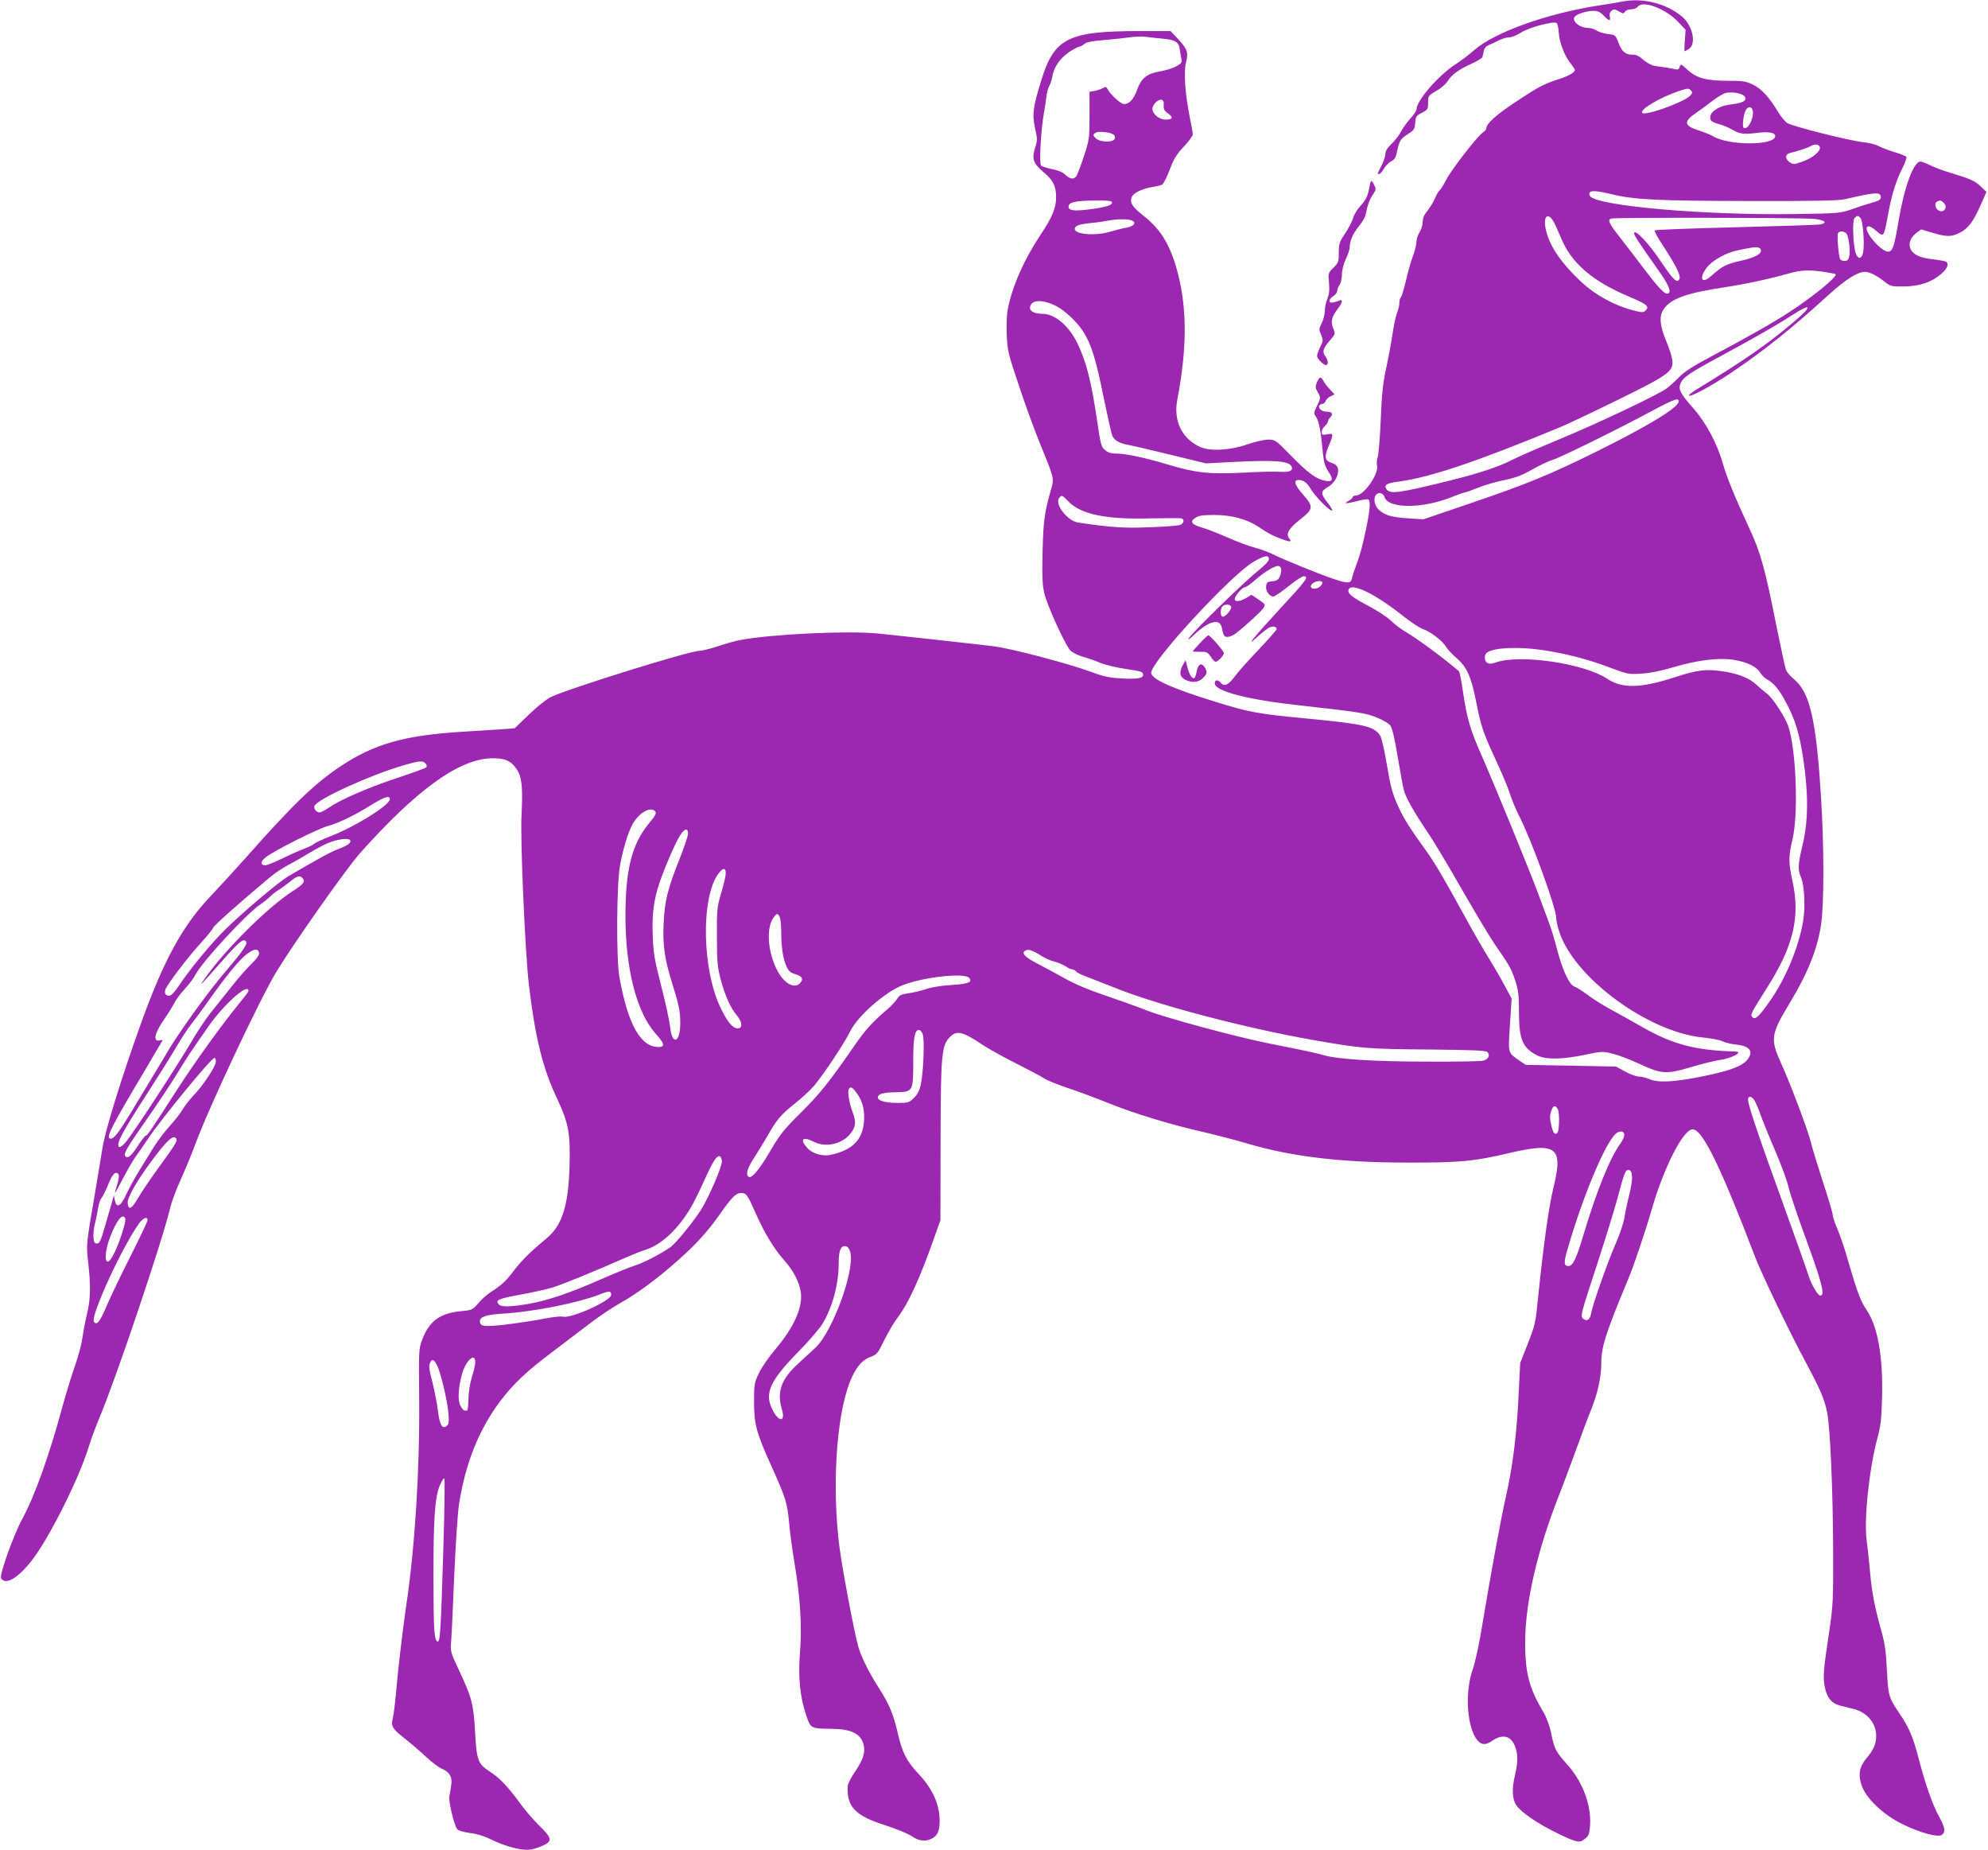 <?xml version="1.0" standalone="no"?>
<!DOCTYPE svg PUBLIC "-//W3C//DTD SVG 20010904//EN"
 "http://www.w3.org/TR/2001/REC-SVG-20010904/DTD/svg10.dtd">
<svg version="1.0" xmlns="http://www.w3.org/2000/svg"
 width="1280pt" height="1191pt" viewBox="0 0 1280 1191"
 preserveAspectRatio="xMidYMid meet">
<g transform="translate(0,1191) scale(0.1,-0.1)"
fill="#9c27b0" stroke="none">
<path d="M10445 11900 c-22 -5 -89 -16 -150 -25 -330 -51 -668 -171 -800 -285
-33 -29 -89 -72 -125 -95 -112 -73 -250 -234 -250 -290 0 -8 -17 -34 -39 -58
-21 -23 -48 -60 -59 -82 -11 -22 -39 -58 -61 -80 -28 -26 -41 -48 -41 -65 0
-15 -11 -49 -25 -76 -29 -57 -28 -54 -15 -54 6 0 20 16 31 35 12 19 33 41 47
47 20 10 29 24 35 53 17 80 23 90 69 120 43 27 47 34 50 74 3 41 7 47 43 65
38 20 40 24 40 66 0 43 2 45 53 75 29 16 61 44 72 61 25 42 71 76 153 113 37
17 69 36 71 43 3 7 7 26 10 41 4 18 16 31 34 38 15 6 44 19 64 30 20 10 50 19
66 19 16 0 48 13 73 29 51 34 216 78 232 62 6 -6 12 -32 13 -58 3 -62 37 -151
74 -198 17 -21 30 -41 30 -45 0 -16 -39 -39 -105 -60 -96 -31 -130 -49 -276
-146 -123 -81 -189 -140 -189 -169 0 -8 -9 -20 -21 -27 -34 -21 -205 -241
-238 -306 -17 -33 -36 -64 -42 -67 -6 -4 -19 -27 -30 -52 -10 -25 -33 -61 -49
-81 -21 -25 -30 -47 -30 -72 0 -19 -9 -48 -20 -65 -11 -16 -20 -45 -20 -62 0
-18 -11 -61 -24 -95 -13 -35 -33 -107 -45 -160 -13 -54 -27 -100 -32 -103 -5
-4 -9 -19 -9 -34 0 -16 -6 -44 -14 -62 -8 -19 -22 -83 -31 -144 -9 -60 -28
-162 -42 -225 -19 -88 -27 -164 -33 -326 -5 -116 -14 -223 -20 -238 -5 -15 -7
-38 -4 -51 14 -55 -84 -195 -136 -195 -11 0 -20 -4 -20 -10 0 -5 -12 -16 -27
-24 -36 -20 -16 -20 58 -1 33 9 64 13 69 10 16 -10 11 -69 -15 -193 -27 -126
-37 -160 -65 -237 -11 -27 -22 -62 -25 -77 -7 -35 -28 -36 -121 -4 -94 32
-316 122 -384 156 -30 15 -84 35 -119 44 -35 9 -114 38 -175 65 -61 27 -136
56 -167 65 -67 19 -80 39 -42 63 21 14 48 18 123 18 110 0 210 -27 287 -79 61
-41 78 -50 142 -75 58 -22 72 -21 51 4 -22 27 -2 63 64 115 94 74 96 86 26
166 -54 61 -64 94 -29 94 33 0 55 -17 82 -63 27 -45 124 -143 134 -133 3 3 -8
22 -24 43 -53 68 -53 79 3 112 40 24 67 79 58 116 -4 16 -17 28 -39 35 -46 15
-50 38 -20 109 33 79 32 83 -10 75 -31 -5 -35 -4 -35 15 0 12 9 29 20 38 11
10 20 23 20 30 0 6 7 19 16 27 20 21 10 36 -25 36 -31 0 -57 23 -46 40 3 5 12
10 20 10 7 0 16 8 20 18 3 11 17 24 32 31 l26 12 -30 32 c-17 18 -36 42 -42
55 -16 30 -26 28 -42 -9 -11 -28 -10 -36 4 -61 22 -38 21 -42 -5 -94 -20 -42
-21 -44 -3 -70 18 -28 30 -91 43 -234 6 -58 14 -84 36 -117 34 -50 27 -67 -21
-58 -57 10 -111 50 -220 161 -100 102 -102 104 -148 104 -25 0 -87 -14 -138
-32 -108 -37 -235 -44 -298 -16 -118 52 -175 168 -149 304 62 322 64 579 5
810 -45 177 -106 282 -215 369 -78 62 -95 86 -85 122 7 28 65 58 135 69 25 4
53 11 62 15 9 5 31 48 49 96 26 69 44 99 91 149 32 34 58 69 58 79 0 9 -9 60
-20 113 -30 151 -39 287 -24 349 17 66 9 87 -52 153 l-47 50 -196 0 c-463 0
-552 -44 -636 -315 -54 -175 -60 -220 -41 -309 16 -71 16 -79 0 -130 -22 -69
-11 -98 58 -157 59 -49 78 -89 78 -159 0 -68 -26 -131 -100 -241 -107 -161
-181 -328 -211 -478 -7 -36 -10 -105 -7 -168 5 -102 9 -120 81 -333 41 -124
103 -292 137 -375 84 -204 87 -215 71 -273 -46 -159 -53 -209 -58 -407 -4
-155 -2 -216 10 -270 16 -76 134 -335 169 -373 12 -12 47 -30 78 -39 30 -8 81
-26 112 -39 31 -13 103 -31 159 -39 111 -17 119 -19 119 -40 0 -22 -42 -28
-143 -22 -73 4 -112 12 -192 42 -140 52 -522 153 -630 165 -148 18 -632 71
-745 82 -192 19 -683 -4 -883 -42 -32 -6 -98 -24 -147 -41 -49 -16 -103 -29
-119 -29 -63 0 -852 -246 -956 -298 -27 -13 -90 -64 -140 -112 l-91 -88 -75
-6 c-40 -3 -155 -10 -253 -16 -382 -23 -576 -78 -795 -224 -168 -112 -304
-244 -616 -596 -66 -74 -165 -182 -220 -240 -179 -188 -302 -413 -448 -820
-125 -349 -227 -678 -247 -798 -10 -64 -33 -200 -50 -302 -56 -327 -55 -320
-42 -438 17 -151 15 -234 -7 -327 -11 -44 -24 -114 -30 -156 -6 -42 -27 -121
-46 -175 -20 -55 -56 -172 -81 -262 -86 -319 -180 -581 -259 -727 -59 -108
-150 -364 -138 -385 29 -45 104 -3 195 111 110 139 304 524 369 734 17 55 50
143 72 195 105 250 400 1124 453 1345 9 39 40 122 69 185 29 64 69 161 89 215
87 239 420 946 526 1120 117 192 453 668 539 764 358 401 625 596 832 609 93
5 139 -13 176 -70 33 -49 40 -115 31 -293 -9 -161 23 -883 47 -1092 40 -338
89 -540 181 -733 75 -160 87 -224 81 -435 -7 -256 -47 -383 -148 -467 -101
-83 -162 -144 -207 -203 -52 -70 -79 -95 -144 -137 -26 -16 -66 -50 -87 -76
-39 -45 -41 -46 -117 -53 -132 -13 -202 -65 -246 -184 -22 -58 -22 -70 -19
-385 4 -451 -28 -959 -84 -1329 -21 -144 -53 -410 -65 -556 -6 -71 -16 -147
-21 -167 -13 -51 -4 -66 84 -135 39 -31 99 -83 133 -115 33 -31 77 -64 97 -73
52 -22 71 -55 62 -108 -3 -23 -9 -56 -12 -73 -5 -33 31 -182 50 -208 7 -10 41
-20 85 -26 47 -6 96 -22 140 -44 82 -41 192 -70 242 -63 20 2 58 14 83 25 66
29 62 49 -21 130 -38 37 -95 103 -126 147 -76 104 -129 160 -193 201 -76 50
-84 71 -94 253 -10 182 -21 222 -101 393 -59 126 -59 128 -53 195 3 37 12 230
20 428 9 198 22 403 31 455 42 264 127 475 263 658 84 111 166 190 336 318 83
63 195 148 249 189 55 42 140 99 190 127 109 61 240 158 367 271 123 109 194
188 270 295 82 117 107 142 140 142 35 0 40 -7 98 -138 57 -127 116 -223 186
-302 54 -60 91 -134 101 -197 14 -97 -43 -227 -163 -368 -42 -49 -90 -119
-107 -155 -29 -61 -31 -72 -31 -185 0 -145 15 -199 115 -420 90 -200 99 -230
111 -359 5 -61 21 -178 35 -261 37 -223 48 -402 35 -571 -13 -160 -1 -286 41
-410 27 -80 30 -82 161 -83 128 -1 188 -31 207 -100 13 -50 -2 -99 -56 -178
-24 -35 -45 -76 -46 -91 -7 -133 49 -191 242 -252 69 -22 145 -53 170 -70 50
-33 86 -37 131 -15 36 19 49 50 49 114 0 105 -45 205 -135 301 -79 84 -106
138 -135 265 -27 118 -54 182 -119 285 -64 99 -116 203 -135 271 -25 86 -104
504 -121 640 -49 384 -21 833 65 1058 37 95 77 144 135 166 42 16 47 23 89
109 25 50 62 114 84 142 72 95 144 253 238 519 l39 110 1 510 c1 567 6 619 65
674 42 39 80 29 204 -54 39 -26 138 -81 220 -122 83 -42 162 -84 178 -95 15
-11 84 -39 155 -63 70 -23 190 -68 266 -99 156 -63 401 -138 611 -185 77 -18
201 -50 275 -72 288 -85 599 -122 1025 -123 339 -1 437 8 656 60 314 74 356
41 290 -226 -29 -119 -62 -356 -96 -685 -19 -191 -19 -188 -72 -325 l-45 -114
-9 -177 c-12 -276 -38 -487 -85 -692 -29 -128 -99 -507 -149 -811 -20 -124
-47 -250 -62 -290 -49 -138 -41 -347 18 -443 29 -46 60 -52 107 -19 66 45 119
33 146 -34 20 -49 20 -106 1 -185 -22 -90 -19 -156 8 -196 30 -45 138 -119
262 -179 129 -63 146 -66 181 -36 24 20 28 32 32 87 8 133 -49 283 -153 397
-69 77 -78 96 -99 201 -9 42 -29 96 -46 125 -95 159 -120 254 -120 454 0 255
79 596 220 952 21 52 67 177 104 277 36 100 81 221 101 269 42 105 65 210 65
297 0 107 28 194 175 547 32 74 112 312 150 445 79 273 203 515 263 515 64 0
179 -237 404 -825 38 -100 217 -474 317 -660 103 -193 127 -249 145 -335 20
-102 38 -506 39 -905 1 -307 -1 -342 -25 -505 -38 -251 -42 -299 -28 -363 13
-66 43 -102 96 -116 22 -5 61 -15 88 -22 88 -22 146 -91 146 -174 0 -52 -18
-92 -66 -148 -42 -51 -51 -101 -28 -169 27 -83 141 -192 264 -251 116 -57 231
-87 254 -68 24 20 19 48 -18 115 -43 78 -88 205 -132 374 -36 140 -62 200
-124 292 -70 103 -72 112 -81 280 -6 125 -14 175 -38 260 -42 150 -59 241 -71
376 -6 66 -15 154 -21 197 -19 130 16 462 68 656 22 81 27 123 31 267 6 268
-28 456 -102 565 -36 51 -62 123 -121 327 -19 68 -49 154 -65 192 -17 38 -30
78 -30 90 0 11 -29 110 -65 218 -35 109 -69 220 -75 247 -15 67 -130 374 -192
510 -71 157 -67 186 57 391 115 190 176 343 200 501 20 129 20 504 0 818 -31
504 -72 681 -177 765 -21 18 -44 44 -49 58 -5 14 -32 138 -60 276 -75 379
-103 478 -174 631 -92 199 -147 332 -171 417 -36 129 -109 267 -190 358 -86
98 -99 123 -84 161 17 40 57 68 258 176 214 116 355 196 459 263 132 85 136
61 7 -47 -164 -139 -317 -245 -614 -426 -35 -21 -60 -41 -56 -44 10 -10 145
62 266 143 208 139 400 292 636 508 106 96 184 146 232 146 29 0 75 -23 127
-64 37 -29 44 -31 125 -30 101 2 176 27 238 80 41 35 53 66 31 80 -6 3 -44 10
-85 15 -84 9 -128 30 -144 70 -14 34 2 72 42 102 l27 20 73 -21 c92 -28 123
-28 178 1 53 26 87 73 135 182 l35 80 -38 36 c-38 36 -66 48 -202 89 -41 12
-96 33 -122 46 -26 13 -54 24 -63 24 -44 0 -104 -163 -140 -378 -29 -172 -39
-202 -69 -202 -25 1 -72 40 -110 91 -50 68 -27 98 33 44 49 -44 51 -41 75 91
24 134 52 227 92 305 19 38 32 74 29 79 -3 5 -38 19 -78 31 -40 12 -85 30
-102 39 -16 10 -61 21 -100 25 -82 8 -448 100 -486 122 -15 9 -42 41 -60 72
-60 98 -105 147 -160 175 -48 23 -64 26 -164 26 -139 0 -201 17 -260 71 -41
38 -44 39 -50 19 -5 -16 -12 -20 -28 -16 -12 3 -40 8 -62 12 -22 3 -55 7 -73
10 -18 3 -50 20 -71 39 -26 23 -46 34 -67 33 -47 -1 -71 18 -92 74 -20 53 -20
53 -70 59 -28 4 -61 14 -73 23 -13 9 -36 16 -52 16 -59 0 -114 49 -85 75 19
18 76 35 118 35 27 0 43 -7 65 -30 34 -36 47 -38 40 -7 -4 15 0 28 10 37 15
12 21 12 48 -3 27 -16 31 -16 39 -3 5 9 22 16 40 16 17 0 36 7 43 17 32 43
181 -13 261 -99 l47 -50 -5 -69 c-3 -38 -4 -69 -1 -69 2 0 15 7 28 16 49 32
23 150 -45 207 -101 85 -253 123 -385 97z m-2958 -239 c80 -7 104 -22 109 -68
2 -15 6 -42 10 -58 5 -27 2 -33 -33 -52 -21 -12 -67 -26 -102 -32 -85 -14
-122 -43 -150 -120 -22 -61 -50 -91 -84 -91 -20 0 -85 59 -105 95 -9 17 -14
18 -30 8 -11 -6 -35 -14 -53 -18 l-34 -6 0 -152 c0 -149 -1 -155 -37 -266 -21
-62 -43 -120 -49 -127 -17 -21 -40 -17 -69 11 -17 16 -47 29 -85 36 -33 7 -65
17 -72 23 -13 12 -1 229 18 336 6 30 13 77 16 105 3 27 11 58 18 70 7 11 16
38 20 60 10 63 50 120 109 160 29 19 59 35 66 35 7 0 22 8 32 17 13 12 49 19
126 25 59 5 134 13 167 18 33 4 78 6 100 3 22 -3 73 -8 112 -12z m3402 -335
c10 -11 7 -19 -10 -35 -46 -42 -286 -128 -305 -108 -20 20 112 99 236 141 57
19 65 19 79 2z m334 -28 c10 -5 17 -17 15 -26 -3 -17 -33 -27 -110 -37 -57 -7
-112 -42 -116 -74 -4 -27 7 -37 63 -52 22 -6 59 -22 81 -35 47 -27 71 -30 161
-19 71 9 113 1 113 -21 0 -63 -306 -62 -404 1 -12 7 -51 23 -88 35 -95 30
-100 58 -19 112 25 17 71 51 102 75 31 24 70 48 85 53 31 10 88 4 117 -12z
m-3730 -65 c-2 -25 3 -36 27 -53 37 -26 31 -40 -16 -40 -40 0 -84 36 -84 70 0
26 36 62 58 58 12 -3 16 -12 15 -35z m3791 -30 c14 -46 -29 -133 -57 -116 -11
7 -2 85 13 113 13 25 37 26 44 3z m-4111 -162 c5 -5 7 -17 4 -25 -10 -25 -99
-22 -123 5 -18 20 -18 21 -1 34 19 13 102 4 120 -14z m4544 -77 c9 -25 -45
-71 -111 -94 -53 -19 -60 -20 -82 -5 -33 22 -31 53 4 61 44 10 116 34 132 44
23 15 50 12 57 -6z m-1337 -305 c145 -35 299 -42 885 -43 419 -1 574 2 615 12
201 46 230 48 230 11 0 -14 -14 -22 -57 -34 -32 -9 -92 -28 -133 -43 -73 -25
-82 -26 -375 -30 -571 -8 -1254 52 -1306 114 -6 7 -8 18 -4 24 9 15 50 12 145
-11z m-3220 -54 c0 -17 -47 -31 -156 -44 -92 -11 -124 -6 -124 19 0 28 44 38
168 39 92 1 112 -2 112 -14z m5355 -1 c32 -32 -5 -73 -40 -44 -18 15 -19 47
-2 53 20 9 25 8 42 -9z m-2515 -116 c11 -18 33 -67 50 -108 66 -162 200 -279
440 -380 114 -48 132 -63 106 -88 -15 -15 -21 -15 -84 1 -121 32 -240 98 -332
183 -136 129 -208 238 -229 346 -14 76 15 102 49 46z m1980 17 c15 -18 26
-167 16 -219 -8 -43 -32 -48 -47 -8 -17 45 -24 209 -9 227 16 19 24 19 40 0z
m-301 -4 c71 -7 92 -26 39 -36 -18 -3 -264 -11 -545 -18 -282 -7 -516 -16
-519 -20 -4 -4 20 -48 54 -99 81 -124 114 -190 106 -212 -13 -34 -40 -9 -115
103 -78 118 -169 216 -177 192 -4 -12 19 -47 169 -260 59 -84 74 -131 43 -131
-21 0 -59 42 -153 165 -41 55 -108 142 -148 193 -73 93 -84 116 -60 125 18 8
1230 6 1306 -2z m-4388 -12 c28 -14 8 -36 -40 -45 -20 -3 -67 -15 -105 -26
-93 -28 -226 -17 -226 18 0 20 28 31 100 38 36 3 85 10 110 15 65 12 138 13
161 0z m4598 -83 c15 -18 26 -115 17 -150 -5 -19 -13 -26 -30 -26 -13 0 -26 6
-29 14 -10 25 -20 154 -13 165 10 16 41 14 55 -3z m-552 -102 c10 -27 -34 -52
-134 -74 -91 -21 -112 -32 -186 -97 -60 -54 -80 -17 -29 53 35 47 124 97 202
113 30 6 64 13 75 15 44 8 66 5 72 -10z m407 -144 c39 -6 72 -13 75 -15 14
-14 -143 -143 -298 -244 -104 -68 -277 -166 -511 -290 -113 -60 -167 -95 -200
-130 -25 -26 -61 -58 -80 -72 -55 -41 -453 -229 -695 -329 -121 -50 -254 -108
-296 -129 -89 -46 -213 -87 -405 -135 -329 -81 -386 -89 -408 -54 -16 27 3 38
80 48 197 25 511 131 1044 352 41 17 206 95 365 173 332 163 362 185 352 259
-3 23 -20 75 -37 116 -44 104 -49 165 -18 210 45 67 147 104 388 140 137 21
288 53 415 89 80 23 131 25 229 11z m-4942 -221 c55 -28 134 -103 173 -164 50
-78 82 -179 130 -419 25 -121 50 -234 56 -249 13 -32 46 -51 104 -61 22 -4
144 -32 270 -63 l230 -56 170 9 c282 14 367 7 382 -32 9 -25 -16 -35 -77 -31
-30 2 -138 0 -240 -6 -211 -11 -304 -1 -485 54 -141 42 -266 69 -324 69 -37 0
-57 6 -76 23 -24 20 -29 36 -50 182 -38 257 -69 381 -126 501 -55 115 -145
193 -226 194 -53 0 -85 17 -81 42 7 50 80 53 170 7z m4006 -616 c-8 -41 -205
-160 -533 -322 -290 -144 -449 -209 -799 -328 l-311 -106 -95 6 c-110 7 -154
20 -192 55 -31 28 -38 81 -14 101 17 15 44 5 51 -20 24 -74 244 -74 429 0 42
17 82 31 88 31 5 0 44 14 86 31 42 17 119 39 170 49 72 15 111 30 180 69 48
27 105 54 127 60 45 12 429 201 640 315 144 77 179 90 173 59z m-3928 -642
c80 -82 243 -116 525 -108 105 2 196 2 203 0 20 -8 14 -33 -10 -42 -13 -5
-100 -12 -195 -15 -164 -7 -241 -2 -461 30 -70 11 -154 120 -122 159 17 20 17
20 60 -24z m1290 -371 c0 -12 -27 -40 -72 -76 -81 -64 -408 -382 -441 -429
-14 -20 -2 -13 36 23 91 85 160 102 173 44 12 -57 16 -62 38 -62 13 0 36 10
52 22 60 46 164 141 178 163 15 23 14 25 -30 55 l-46 31 -35 -21 c-40 -23 -73
-26 -73 -6 0 20 49 76 66 76 7 0 36 20 63 44 63 56 137 100 156 92 18 -6 19
-36 4 -70 -9 -19 -21 -26 -48 -28 -31 -3 -36 -7 -39 -31 -4 -32 21 -67 47 -67
9 1 52 30 96 65 44 36 88 65 98 65 38 0 21 -23 -161 -219 -160 -174 -217 -245
-141 -175 25 23 58 49 72 59 27 17 57 15 57 -5 0 -5 -52 -64 -115 -131 -64
-66 -134 -145 -156 -175 -41 -55 -66 -66 -89 -39 -19 23 -42 19 -38 -7 7 -49
218 -103 538 -138 387 -43 434 -50 505 -79 38 -15 77 -38 87 -52 12 -16 28
-83 47 -199 16 -96 34 -195 41 -220 13 -48 68 -144 160 -280 32 -47 129 -209
215 -360 87 -151 181 -308 209 -348 97 -140 105 -155 131 -231 21 -65 25 -94
25 -202 0 -179 22 -233 115 -282 56 -29 160 -28 306 2 112 24 117 24 182 8 37
-9 117 -39 178 -68 139 -64 169 -66 335 -16 65 19 141 38 169 42 83 11 165 54
108 56 -256 7 -404 46 -598 157 -66 38 -159 89 -206 115 -48 26 -114 67 -146
92 -33 24 -71 49 -86 54 -34 13 -76 104 -112 241 -15 58 -37 132 -50 165 -12
33 -46 123 -74 200 -63 167 -279 694 -362 883 -72 162 -94 238 -119 406 -10
71 -22 132 -27 136 -100 85 -273 213 -345 254 -26 15 -68 47 -93 71 -25 24
-90 66 -145 95 -106 56 -136 80 -127 105 19 47 171 -27 357 -175 47 -37 101
-72 120 -79 49 -16 128 -76 150 -114 11 -18 42 -51 69 -74 65 -56 94 -120 125
-279 33 -165 44 -197 128 -379 38 -82 79 -179 90 -215 11 -36 37 -99 58 -140
81 -157 240 -596 240 -660 0 -17 9 -58 21 -92 99 -296 575 -644 926 -677 49
-5 104 -15 123 -24 19 -9 61 -19 93 -22 84 -9 109 -44 68 -96 -33 -42 -107
-70 -279 -106 -189 -39 -297 -45 -354 -19 -21 9 -51 16 -67 16 -16 0 -55 14
-87 32 l-59 32 -291 6 -291 5 -41 28 c-75 53 -72 42 -60 231 l11 168 -44 81
c-23 45 -70 125 -102 177 -33 52 -99 167 -147 255 -153 278 -200 358 -259 440
-102 141 -143 206 -176 279 -41 89 -51 127 -80 299 -13 76 -30 149 -39 162
-40 60 -101 74 -476 110 -314 30 -364 39 -580 106 -280 86 -412 145 -418 186
-10 64 513 631 658 716 73 42 100 47 100 17z m343 -147 c4 -3 0 -15 -10 -25
-19 -22 -63 -24 -63 -3 0 24 56 46 73 28z m-586 -159 c5 -15 -35 -64 -53 -64
-18 0 -19 51 -2 68 15 15 50 12 55 -4z m2008 -279 c149 -23 290 -59 427 -111
120 -45 125 -46 208 -40 55 3 128 18 205 41 154 46 290 62 385 48 87 -14 150
-44 173 -83 10 -16 30 -36 45 -44 42 -22 77 -64 121 -147 60 -111 87 -201 112
-367 33 -220 32 -394 -3 -543 -32 -134 -34 -166 -12 -217 22 -52 29 -187 14
-279 -27 -167 -113 -375 -217 -521 -67 -95 -90 -117 -109 -101 -17 14 -10 28
88 182 176 276 221 462 168 701 -25 114 -25 153 1 262 42 176 21 628 -35 749
-32 71 -100 170 -132 192 -14 10 -43 35 -65 55 -48 45 -121 73 -227 88 -103
14 -159 6 -303 -41 -216 -70 -335 -73 -433 -7 -150 98 -559 158 -714 104 -25
-9 -44 -11 -55 -4 -20 11 -23 51 -4 66 40 33 202 41 362 17z m-7195 -730 c8
-10 10 -19 4 -25 -5 -5 -84 -34 -175 -64 -188 -62 -370 -140 -445 -191 -28
-19 -57 -35 -66 -35 -21 0 -40 24 -33 42 17 43 354 197 575 262 100 29 123 31
140 11z m-230 -230 c0 -38 -232 -182 -387 -240 -45 -18 -91 -38 -100 -47 -10
-8 -40 -23 -68 -33 -27 -10 -90 -38 -139 -62 -49 -24 -97 -43 -107 -43 -33 0
-33 23 -1 49 48 41 341 188 407 205 66 18 174 70 285 140 77 47 110 57 110 31z
m1709 -79 c9 -11 1 -26 -37 -72 -114 -136 -155 -300 -155 -604 1 -343 73 -619
196 -756 56 -62 60 -84 17 -84 -116 0 -197 146 -252 450 -21 119 -18 609 5
725 20 104 50 203 77 254 40 77 119 124 149 87z m211 -142 c0 -14 -25 -89 -55
-165 -75 -187 -96 -270 -102 -411 -7 -140 6 -231 52 -378 47 -149 55 -190 55
-268 0 -124 -52 -145 -65 -25 -4 37 -29 156 -57 263 -43 168 -51 212 -55 320
-6 143 5 233 43 346 33 97 95 242 129 300 29 50 55 58 55 18z m-2176 -42 c10
-16 -12 -33 -74 -57 -56 -22 -106 -49 -326 -177 -57 -34 -280 -221 -399 -337
-87 -84 -229 -255 -301 -363 -29 -44 -52 -68 -64 -68 -24 0 -33 15 -25 40 10
31 144 208 225 296 40 44 77 89 82 101 9 19 157 150 365 325 31 26 84 61 117
79 34 17 98 54 144 82 46 28 107 59 135 68 55 19 112 24 121 11z m2418 -222
c-1 -18 -15 -74 -30 -124 -25 -85 -27 -102 -26 -276 0 -166 3 -195 26 -281 28
-103 62 -178 102 -225 36 -44 39 -84 6 -84 -31 0 -64 38 -105 121 -125 247
-135 722 -18 877 30 40 49 37 45 -8z m-2723 -24 c18 -21 5 -38 -62 -81 -167
-107 -448 -388 -576 -575 -31 -45 -17 -31 114 118 112 127 140 151 157 134 16
-16 -12 -57 -131 -197 -108 -126 -289 -377 -363 -500 -33 -56 -75 -126 -250
-415 -75 -123 -104 -160 -125 -160 -36 0 -3 66 220 440 60 102 111 188 113
192 2 3 -4 4 -15 1 -48 -12 -38 41 23 131 25 35 55 84 67 107 11 23 43 65 69
93 26 28 57 69 68 91 40 80 330 394 417 452 22 15 52 39 66 53 14 14 38 33 55
42 16 10 48 34 72 53 47 38 63 42 81 21z m3081 -347 c0 -98 12 -175 36 -225
12 -25 26 -37 55 -45 46 -14 55 -33 28 -60 -35 -35 -99 0 -142 79 -67 124 -77
292 -19 355 16 17 17 17 29 1 8 -11 13 -50 13 -105z m-3362 -134 c2 -13 -15
-37 -49 -70 -29 -27 -86 -93 -127 -145 -42 -52 -103 -129 -136 -170 -33 -41
-91 -129 -129 -195 -79 -135 -361 -568 -414 -633 -19 -23 -39 -39 -45 -36 -25
15 15 90 192 364 59 91 135 212 169 270 34 58 79 128 101 155 22 28 75 99 117
159 117 164 193 256 242 294 47 36 74 38 79 7z m5035 -17 c26 -17 66 -34 89
-39 22 -6 53 -19 69 -29 15 -11 34 -20 42 -20 8 0 20 -6 26 -14 6 -8 40 -24
74 -36 34 -13 111 -43 171 -67 269 -110 843 -261 1276 -337 311 -55 356 -59
744 -62 293 -3 373 -6 383 -17 19 -19 6 -46 -26 -55 -14 -4 -174 -7 -356 -6
-341 0 -582 15 -670 41 -49 14 -132 32 -345 74 -200 39 -674 166 -795 214 -66
26 -190 70 -275 99 -99 33 -191 72 -255 108 -55 31 -133 73 -174 94 -81 42
-106 68 -81 84 20 12 44 5 103 -32z m-463 -143 c23 -28 -5 -39 -117 -46 -65
-4 -130 -15 -163 -27 -30 -10 -80 -22 -111 -26 -46 -6 -58 -12 -72 -35 -9 -15
-37 -45 -62 -67 -95 -80 -143 -133 -210 -230 -163 -236 -226 -315 -346 -434
-110 -109 -136 -141 -197 -245 -71 -122 -122 -183 -141 -171 -22 14 -10 55 37
127 26 41 63 101 82 134 58 104 90 142 174 208 45 35 102 88 128 118 61 73
192 269 231 348 50 102 227 257 344 301 138 52 395 79 423 45z m-4640 -84 c0
-5 -26 -39 -57 -77 -113 -138 -283 -373 -403 -559 -170 -264 -191 -295 -201
-295 -5 0 -29 -31 -54 -70 -42 -65 -66 -83 -80 -60 -9 15 19 63 140 235 62 88
147 216 190 285 75 123 92 148 206 311 103 147 259 285 259 230z m4341 -278
c13 -33 5 -243 -12 -323 -8 -39 -21 -64 -44 -87 -31 -31 -37 -33 -103 -33 -82
0 -134 15 -130 38 4 21 38 30 121 31 105 2 107 6 107 196 0 155 9 205 37 205
7 0 18 -12 24 -27z m-4551 -177 c0 -30 -82 -154 -145 -219 -25 -27 -56 -66
-68 -87 -12 -22 -49 -70 -83 -107 -33 -37 -79 -97 -101 -133 -22 -36 -64 -103
-93 -150 -29 -47 -68 -118 -87 -158 -36 -80 -63 -93 -74 -37 l-6 30 -11 -40
c-6 -22 -27 -92 -45 -155 -27 -96 -36 -115 -52 -115 -16 0 -21 8 -23 39 -2 22
2 60 8 85 7 25 16 70 21 100 4 30 15 61 23 70 8 9 27 47 42 84 27 68 46 89 65
70 7 -7 5 -28 -5 -64 -9 -29 -16 -55 -16 -58 1 -3 24 39 53 95 29 55 67 121
85 145 18 24 50 71 72 104 81 123 410 525 431 525 5 0 9 -11 9 -24z m4123
-198 c36 -49 50 -94 51 -156 1 -140 -67 -216 -220 -247 -50 -10 -116 10 -146
45 -51 56 -30 77 42 40 74 -38 177 -17 232 48 38 45 42 80 19 139 -22 57 -36
137 -26 152 11 18 23 13 48 -21z m5779 -45 c8 -10 28 -54 43 -98 16 -44 59
-151 97 -238 37 -87 75 -190 84 -230 9 -40 54 -173 99 -297 117 -318 138 -400
105 -400 -16 0 -58 72 -76 130 -9 30 -71 204 -136 385 -205 566 -263 739 -252
756 8 14 19 11 36 -8z m-1262 -63 c6 -11 10 -51 8 -88 -2 -52 -7 -67 -19 -70
-12 -2 -19 9 -28 42 -14 55 -14 77 -1 110 11 31 25 33 40 6z m428 -164 c2 -10
-10 -38 -28 -62 -66 -92 -152 -307 -235 -584 -45 -152 -68 -200 -96 -200 -31
0 -32 22 -4 116 108 370 260 721 322 745 25 10 37 6 41 -15z m-9323 -26 c9
-14 -7 -40 -112 -184 -52 -71 -112 -160 -134 -198 -42 -72 -62 -82 -67 -32 -3
33 58 141 153 269 101 136 142 174 160 145z m3513 -143 c4 -31 -84 -235 -135
-316 -51 -79 -160 -213 -196 -239 -56 -40 -170 -100 -227 -118 -30 -9 -129
-49 -220 -89 -204 -90 -347 -138 -469 -159 -120 -20 -175 -21 -191 -1 -22 26
-1 35 141 61 74 13 166 34 204 45 63 19 281 108 475 194 41 18 98 41 127 50
102 32 210 133 293 275 18 30 56 108 86 174 54 120 79 159 98 153 6 -2 12 -15
14 -30z m5860 -100 c2 -20 -6 -72 -17 -115 -11 -42 -25 -108 -31 -145 -6 -38
-30 -111 -54 -165 -51 -115 -152 -401 -161 -455 -7 -42 -27 -56 -51 -37 -20
18 -18 24 92 360 51 157 109 344 128 415 45 170 52 187 74 183 12 -2 18 -14
20 -41z m-9701 -272 c6 -18 -38 -157 -74 -227 -55 -110 -73 -20 -23 111 43
110 81 156 97 116z m143 -10 c0 -8 -49 -111 -108 -228 -59 -117 -127 -258
-151 -314 -44 -104 -62 -130 -81 -118 -16 10 -5 53 45 176 69 168 182 385 243
467 26 34 52 42 52 17z m4524 -203 c33 -115 -112 -513 -224 -618 -25 -23 -76
-70 -114 -105 -107 -99 -135 -180 -102 -290 27 -89 -24 -85 -65 6 -46 100 -8
180 171 363 69 70 140 153 158 184 63 107 102 253 102 385 0 81 13 115 42 111
15 -2 25 -13 32 -36z m-1539 -278 c0 -37 -257 -153 -310 -140 -14 4 -69 -2
-122 -13 -54 -11 -162 -27 -240 -37 -148 -17 -173 -14 -173 22 0 28 45 42 154
48 192 12 469 67 609 120 70 28 82 28 82 0z m-875 -433 c0 -16 -10 -60 -22
-97 -13 -42 -21 -98 -22 -141 -1 -40 -4 -73 -8 -73 -5 0 -12 0 -18 0 -5 0 -17
14 -26 32 -18 35 -14 115 11 204 25 87 85 141 85 75z m-246 -20 c23 -44 67
-229 73 -306 5 -58 3 -73 -11 -84 -28 -24 -45 6 -56 95 -5 43 -21 126 -35 183
-22 83 -25 108 -16 128 13 28 25 23 45 -16z m40 -1196 c-16 -519 -20 -588 -37
-582 -21 7 -26 78 -26 402 -1 381 9 526 40 601 13 30 26 51 30 47 4 -5 1 -215
-7 -468z"/>
<path d="M7726 7770 c-25 -27 -46 -51 -46 -53 0 -2 21 -3 47 -3 42 1 49 -2 68
-31 11 -18 25 -32 32 -33 15 0 53 40 53 56 0 13 -88 114 -100 114 -4 0 -28
-22 -54 -50z"/>
<path d="M7617 7631 c-26 -45 -22 -78 13 -96 43 -22 87 -19 115 10 29 28 31
42 9 73 -20 29 -41 15 -50 -34 -3 -19 -10 -36 -14 -39 -13 -8 -33 23 -45 70
l-11 45 -17 -29z"/>
<path d="M8827 10743 c-3 -4 -8 -26 -12 -48 -10 -51 -20 -71 -61 -117 -18 -20
-38 -54 -43 -75 -6 -21 -29 -64 -51 -97 -36 -53 -40 -65 -40 -122 0 -59 -2
-66 -35 -98 -34 -34 -34 -36 -28 -98 4 -46 1 -73 -11 -102 -9 -21 -16 -56 -16
-78 0 -21 -9 -56 -20 -78 -18 -36 -19 -41 -4 -75 14 -34 14 -40 -6 -79 -11
-23 -20 -49 -20 -57 0 -18 41 -59 58 -59 16 0 14 31 -3 54 -23 31 -18 51 24
100 40 46 40 46 25 82 -18 42 -10 75 30 127 31 40 34 63 9 52 -10 -4 -28 -10
-40 -12 -32 -7 -30 20 2 41 14 9 25 24 25 34 0 10 7 27 15 38 8 10 15 40 15
66 0 27 10 67 25 100 14 29 25 62 25 73 0 43 21 92 59 138 24 29 43 63 46 85
9 49 24 91 48 125 17 26 18 31 4 58 -8 17 -17 27 -20 22z"/>
</g>
</svg>
